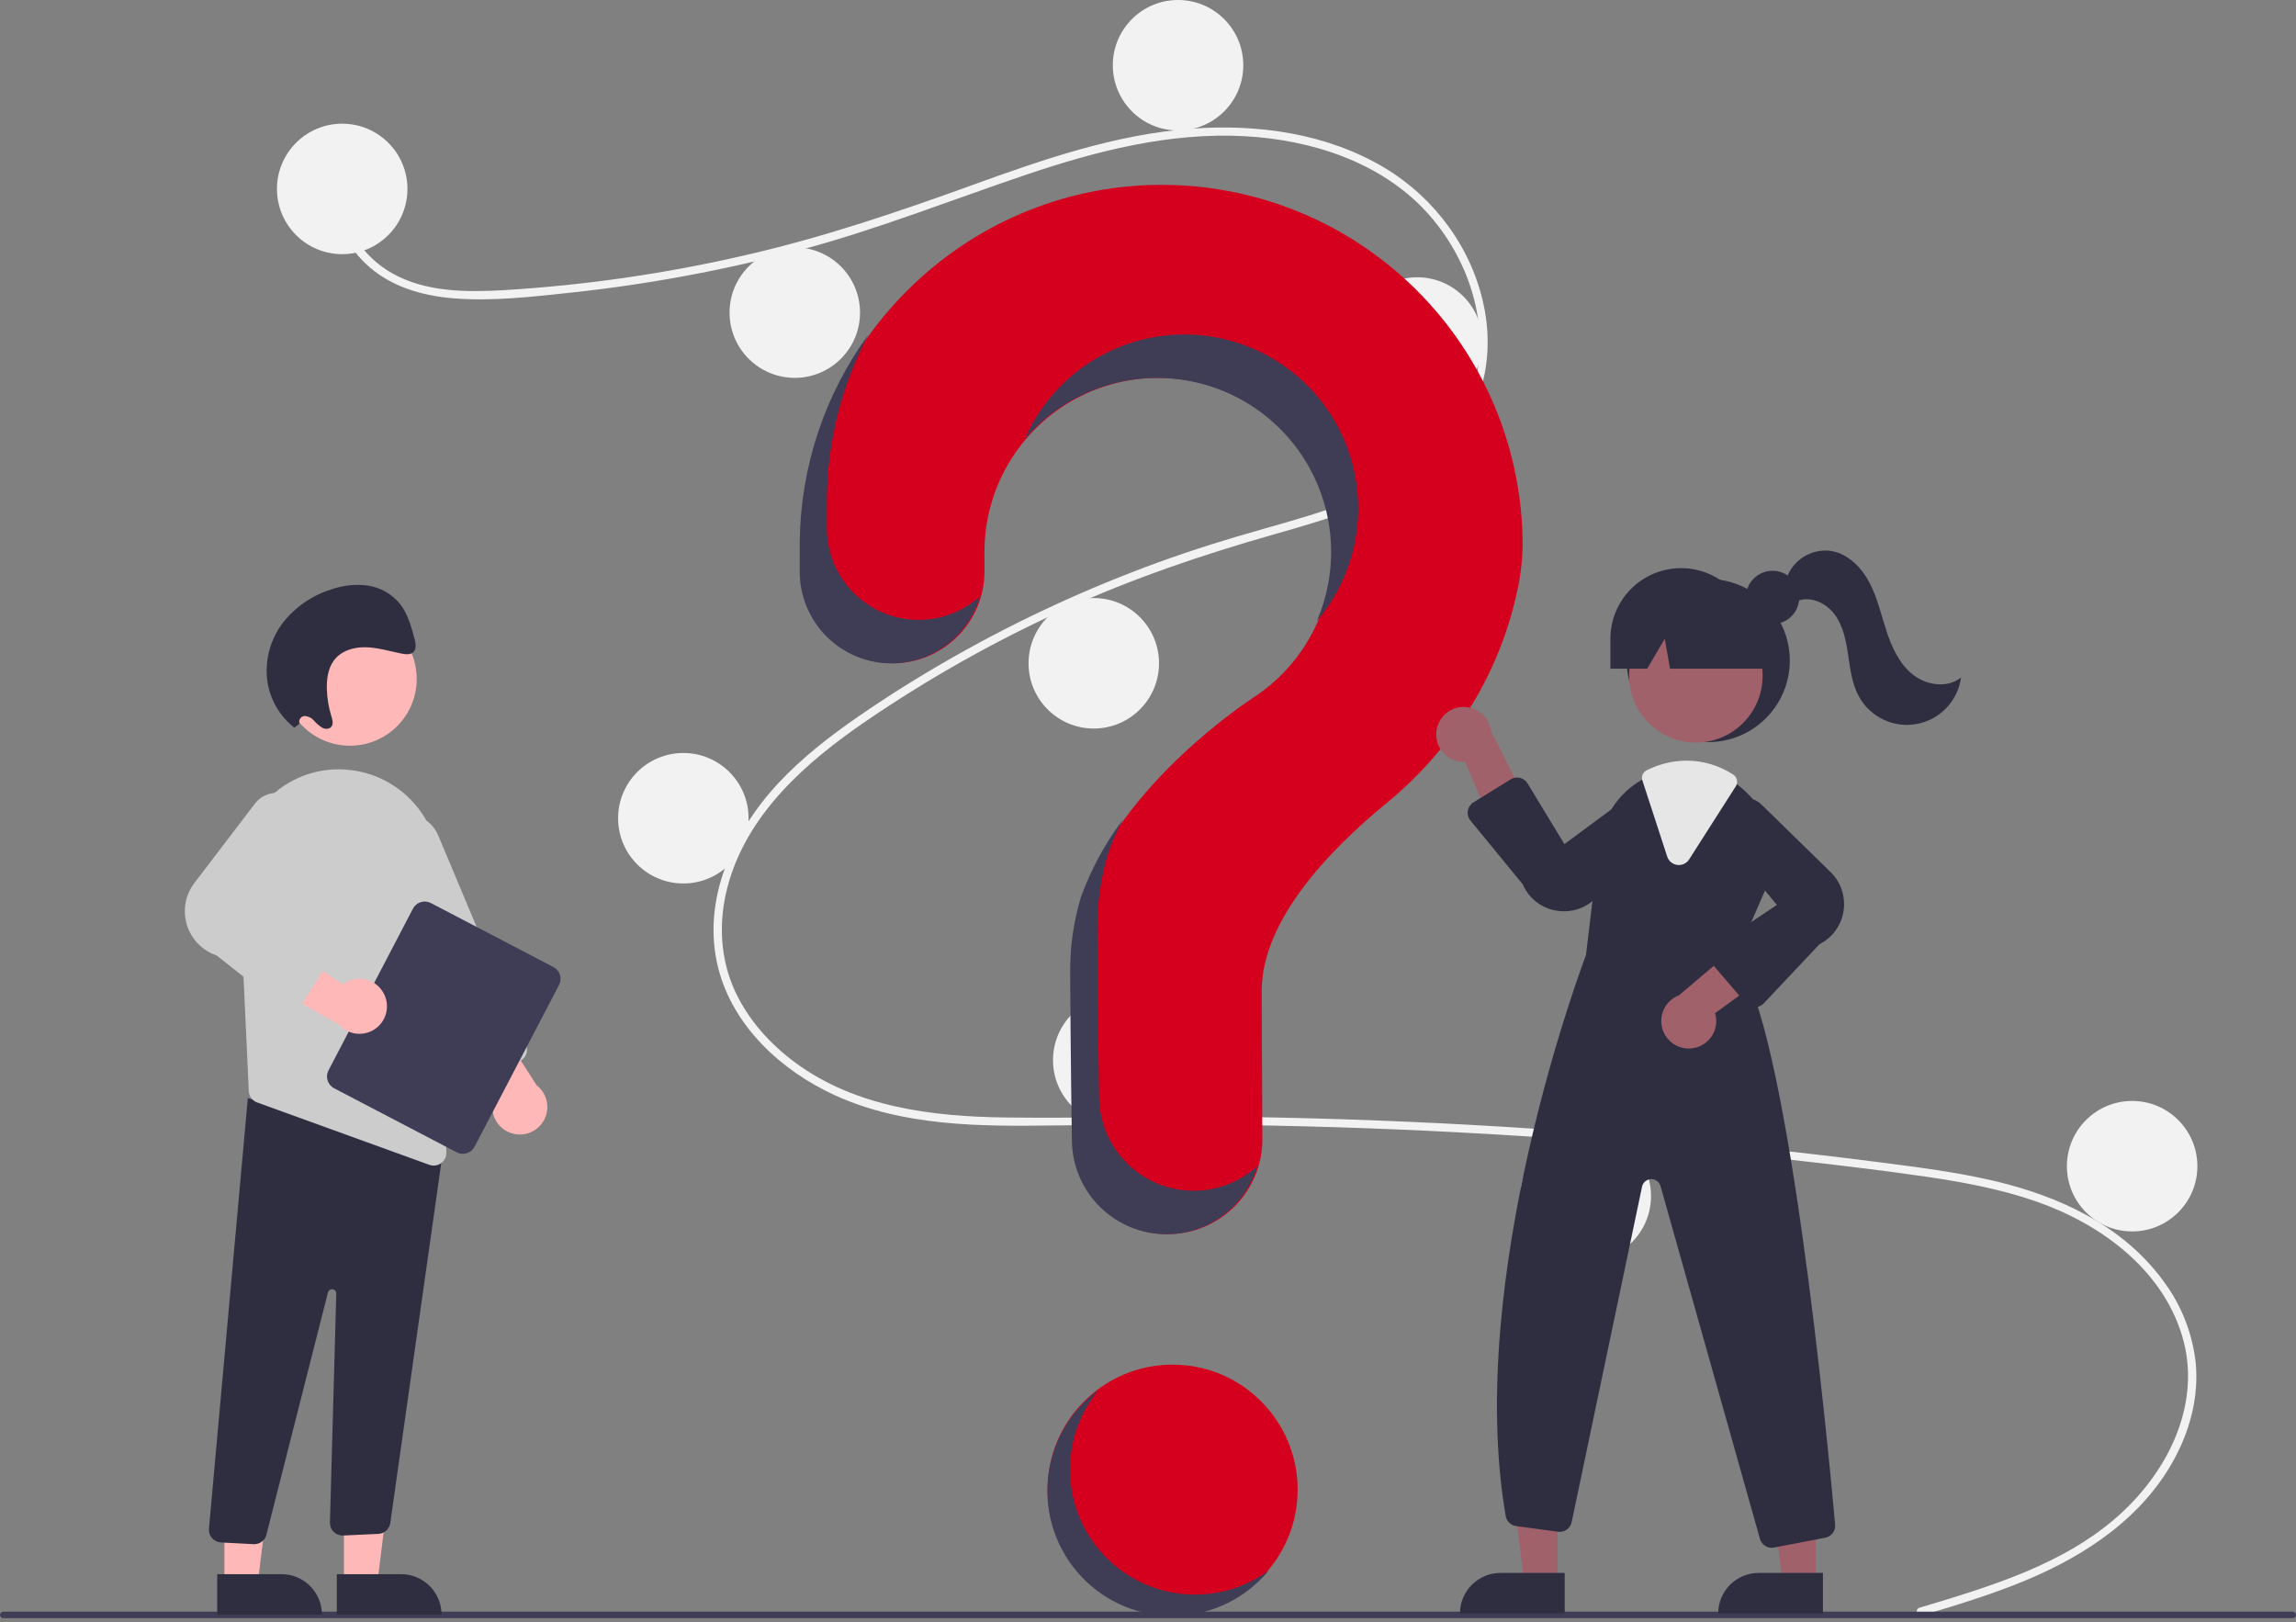 <svg width="528" height="373" viewBox="0 0 528 373" fill="none" xmlns="http://www.w3.org/2000/svg">
<rect x="0" y="0" width="528" height="373" fill="#808080" stroke="none"/>
<g clip-path="url(#clip0_353_10018)">
<path d="M269.66 371.305C285.541 371.305 298.414 358.431 298.414 342.551C298.414 326.67 285.541 313.796 269.66 313.796C253.78 313.796 240.906 326.67 240.906 342.551C240.906 358.431 253.78 371.305 269.66 371.305Z" fill="#D5001E"/>
<path d="M441.44 369.689C457.526 364.858 474.628 359.821 487.386 348.336C498.786 338.073 506.483 322.401 501.76 307.01C497.047 291.65 482.93 281.408 468.354 276.314C460.087 273.425 451.438 271.823 442.793 270.563C433.395 269.195 423.955 268.073 414.52 266.994C376.315 262.624 337.967 259.955 299.476 258.986C280.482 258.508 261.493 258.519 242.497 258.795C225.532 259.041 207.665 259.035 191.928 251.825C179.689 246.218 168.582 236.017 165.172 222.612C161.235 207.138 168.496 191.38 178.911 180.173C184.401 174.266 190.817 169.294 197.436 164.723C204.617 159.763 212.048 155.155 219.64 150.853C234.593 142.385 250.226 135.178 266.376 129.307C274.343 126.41 282.429 123.911 290.585 121.605C297.471 119.658 304.379 117.708 311.035 115.056C323.902 109.928 336.139 101.241 339.411 87.001C342.511 73.504 337.284 58.852 328.119 48.826C317.515 37.226 301.527 32.141 286.2 31.318C268.992 30.395 252.181 34.701 236.007 40.167C218.756 45.997 201.878 52.7 184.263 57.422C166.795 62.099 148.99 65.409 131.008 67.321C122.205 68.258 113.136 69.317 104.281 68.599C96.86 67.998 89.476 65.815 84.007 60.548C79.317 56.032 76.523 49.825 77.484 43.275C77.658 42.086 79.466 42.591 79.292 43.774C78.123 51.747 83.543 59.094 90.221 62.857C97.94 67.207 107.333 67.213 115.926 66.716C134.56 65.59 153.067 62.915 171.256 58.717C189.129 54.635 206.364 48.799 223.579 42.565C239.929 36.645 256.644 30.866 274.111 29.584C289.267 28.471 305.21 30.679 318.414 38.599C330.018 45.561 338.551 57.169 341.27 70.491C343.927 83.508 340.247 96.61 330.394 105.694C320.191 115.099 306.202 119.12 293.165 122.824C276.63 127.521 260.45 133.012 244.788 140.141C228.913 147.347 213.688 155.906 199.281 165.725C185.375 175.227 171.652 187.184 167.254 204.137C165.205 212.034 165.583 220.41 169.011 227.869C172.059 234.501 177.079 240.08 182.927 244.383C196.879 254.649 214.464 256.757 231.318 256.967C250.246 257.203 269.176 256.564 288.11 256.875C326.699 257.508 365.209 259.857 403.639 263.921C413.269 264.94 422.886 266.067 432.492 267.301C441.132 268.411 449.801 269.514 458.295 271.486C473.398 274.991 488.095 281.732 497.483 294.538C501.649 300.089 504.23 306.667 504.951 313.569C505.608 320.773 503.845 327.99 500.588 334.398C493.379 348.582 479.876 357.603 465.537 363.53C457.856 366.705 449.89 369.11 441.938 371.498C440.78 371.846 440.285 370.036 441.44 369.689Z" fill="#F2F2F2"/>
<path d="M78.695 58.446C86.98 58.446 93.697 51.73 93.697 43.444C93.697 35.159 86.98 28.442 78.695 28.442C70.409 28.442 63.692 35.159 63.692 43.444C63.692 51.73 70.409 58.446 78.695 58.446Z" fill="#F2F2F2"/>
<path d="M182.772 86.888C191.058 86.888 197.774 80.171 197.774 71.885C197.774 63.6 191.058 56.883 182.772 56.883C174.487 56.883 167.77 63.6 167.77 71.885C167.77 80.171 174.487 86.888 182.772 86.888Z" fill="#F2F2F2"/>
<path d="M270.91 30.004C279.196 30.004 285.913 23.288 285.913 15.002C285.913 6.717 279.196 0 270.91 0C262.625 0 255.908 6.717 255.908 15.002C255.908 23.288 262.625 30.004 270.91 30.004Z" fill="#F2F2F2"/>
<path d="M325.918 93.764C334.204 93.764 340.921 87.047 340.921 78.761C340.921 70.476 334.204 63.759 325.918 63.759C317.633 63.759 310.916 70.476 310.916 78.761C310.916 87.047 317.633 93.764 325.918 93.764Z" fill="#F2F2F2"/>
<path d="M251.532 167.525C259.818 167.525 266.535 160.808 266.535 152.523C266.535 144.237 259.818 137.521 251.532 137.521C243.247 137.521 236.53 144.237 236.53 152.523C236.53 160.808 243.247 167.525 251.532 167.525Z" fill="#F2F2F2"/>
<path d="M157.144 203.155C165.429 203.155 172.146 196.438 172.146 188.153C172.146 179.867 165.429 173.15 157.144 173.15C148.858 173.15 142.141 179.867 142.141 188.153C142.141 196.438 148.858 203.155 157.144 203.155Z" fill="#F2F2F2"/>
<path d="M257.158 258.788C265.444 258.788 272.16 252.071 272.16 243.786C272.16 235.5 265.444 228.784 257.158 228.784C248.873 228.784 242.156 235.5 242.156 243.786C242.156 252.071 248.873 258.788 257.158 258.788Z" fill="#F2F2F2"/>
<path d="M364.674 290.043C372.96 290.043 379.676 283.326 379.676 275.041C379.676 266.755 372.96 260.039 364.674 260.039C356.389 260.039 349.672 266.755 349.672 275.041C349.672 283.326 356.389 290.043 364.674 290.043Z" fill="#F2F2F2"/>
<path d="M490.318 283.167C498.603 283.167 505.32 276.45 505.32 268.164C505.32 259.879 498.603 253.162 490.318 253.162C482.032 253.162 475.315 259.879 475.315 268.164C475.315 276.45 482.032 283.167 490.318 283.167Z" fill="#F2F2F2"/>
<path d="M266.58 42.508C221.641 42.826 184.846 79.345 184.207 124.281C184.201 124.696 184.199 127.613 184.199 131.428C184.199 137.022 186.422 142.388 190.377 146.343C194.333 150.299 199.698 152.522 205.292 152.523C208.065 152.522 210.811 151.975 213.373 150.913C215.934 149.851 218.262 148.294 220.221 146.332C222.181 144.37 223.735 142.041 224.795 139.478C225.854 136.915 226.398 134.169 226.396 131.396C226.394 128.8 226.392 127.004 226.392 126.894C226.391 119.949 228.197 113.124 231.634 107.089C235.071 101.054 240.019 96.017 245.992 92.475C251.966 88.933 258.758 87.006 265.702 86.885C272.646 86.764 279.501 88.453 285.594 91.785C291.687 95.118 296.808 99.979 300.453 105.89C304.097 111.802 306.14 118.56 306.381 125.501C306.621 132.441 305.051 139.325 301.824 145.475C298.597 151.624 293.825 156.828 287.977 160.573L287.984 160.582C287.984 160.582 257.962 179.91 248.809 206.424L248.817 206.426C247.207 211.857 246.392 217.493 246.395 223.158C246.395 225.487 246.532 245.862 246.797 262.4C246.89 268.106 249.222 273.547 253.29 277.549C257.359 281.551 262.837 283.793 268.544 283.792C271.412 283.792 274.251 283.225 276.898 282.123C279.546 281.022 281.95 279.407 283.971 277.374C285.992 275.34 287.592 272.926 288.677 270.272C289.762 267.617 290.311 264.775 290.294 261.907C290.202 246.762 290.152 229.126 290.152 227.846C290.152 211.566 305.857 195.345 318.758 184.766C333.614 172.585 344.305 155.985 348.598 137.26C349.549 133.405 350.073 129.457 350.161 125.487C350.161 114.54 347.994 103.7 343.787 93.594C339.579 83.487 333.413 74.312 325.644 66.599C317.875 58.886 308.656 52.787 298.519 48.652C288.382 44.517 277.528 42.429 266.58 42.508Z" fill="#D5001E"/>
<path d="M527.256 372.093H0.744C0.547 372.093 0.359 372.014 0.219 371.874C0.08 371.735 0.002 371.546 0.002 371.349C0.002 371.152 0.08 370.963 0.219 370.823C0.359 370.684 0.547 370.605 0.744 370.604H527.256C527.453 370.604 527.642 370.683 527.782 370.822C527.922 370.962 528 371.151 528 371.349C528 371.546 527.922 371.736 527.782 371.875C527.642 372.015 527.453 372.093 527.256 372.093Z" fill="#3F3D56"/>
<path d="M392.838 170.648C403.195 170.648 411.591 162.252 411.591 151.895C411.591 141.538 403.195 133.142 392.838 133.142C382.482 133.142 374.086 141.538 374.086 151.895C374.086 162.252 382.482 170.648 392.838 170.648Z" fill="#2F2E41"/>
<path d="M358.185 363.884H350.522L346.876 334.325H358.187L358.185 363.884Z" fill="#A0616A"/>
<path d="M345.048 361.694H359.828V371H335.743C335.743 369.778 335.983 368.568 336.451 367.439C336.919 366.31 337.604 365.284 338.468 364.42C339.332 363.556 340.358 362.87 341.487 362.403C342.616 361.935 343.826 361.694 345.048 361.694Z" fill="#2F2E41"/>
<path d="M417.569 363.884H409.906L406.26 334.325H417.571L417.569 363.884Z" fill="#A0616A"/>
<path d="M404.432 361.694H419.212V371H395.126C395.126 369.778 395.367 368.568 395.835 367.439C396.302 366.31 396.988 365.284 397.852 364.42C398.716 363.556 399.742 362.87 400.871 362.403C402 361.935 403.21 361.694 404.432 361.694Z" fill="#2F2E41"/>
<path d="M389.989 170.757C398.468 170.757 405.342 163.883 405.342 155.404C405.342 146.925 398.468 140.051 389.989 140.051C381.509 140.051 374.636 146.925 374.636 155.404C374.636 163.883 381.509 170.757 389.989 170.757Z" fill="#A0616A"/>
<path d="M399.14 220.286L406.009 204.502C407.678 200.8 408.156 196.67 407.378 192.684C406.6 188.699 404.604 185.052 401.665 182.249C401.062 181.652 400.421 181.095 399.746 180.58C396.356 177.928 392.179 176.483 387.876 176.473C384.982 176.484 382.125 177.12 379.499 178.336C379.274 178.436 379.056 178.542 378.83 178.648C378.399 178.855 377.974 179.08 377.562 179.311C374.87 180.856 372.58 183.012 370.876 185.605C369.171 188.198 368.099 191.155 367.747 194.238L364.716 219.642C363.953 221.636 336.749 293.647 346.263 348.624C346.364 349.211 346.651 349.75 347.08 350.163C347.51 350.575 348.06 350.84 348.651 350.918L358.296 352.23C359.001 352.327 359.715 352.153 360.296 351.743C360.877 351.334 361.282 350.719 361.428 350.024L377.612 272.881C377.712 272.402 377.971 271.97 378.346 271.655C378.721 271.34 379.191 271.16 379.68 271.143C380.17 271.127 380.651 271.275 381.046 271.564C381.442 271.853 381.729 272.266 381.862 272.737L404.728 353.862C404.891 354.451 405.243 354.971 405.729 355.341C406.216 355.712 406.811 355.912 407.422 355.912C407.605 355.911 407.787 355.894 407.966 355.862L419.749 353.593C420.434 353.465 421.046 353.086 421.466 352.529C421.886 351.973 422.083 351.28 422.018 350.586C420.287 331.277 411.085 234.557 399.14 220.286Z" fill="#2F2E41"/>
<path d="M330.323 168.181C330.217 169.094 330.312 170.019 330.601 170.891C330.891 171.763 331.368 172.561 332 173.229C332.631 173.896 333.401 174.417 334.256 174.755C335.11 175.093 336.029 175.24 336.946 175.184L345.528 195.807L352.019 186.185L342.875 168.076C342.679 166.541 341.928 165.131 340.763 164.113C339.597 163.095 338.099 162.54 336.552 162.553C335.005 162.566 333.517 163.146 332.368 164.184C331.22 165.221 330.493 166.643 330.323 168.181Z" fill="#A0616A"/>
<path d="M389.137 241.052C390.05 240.943 390.927 240.635 391.708 240.15C392.488 239.665 393.153 239.015 393.656 238.246C394.158 237.476 394.485 236.606 394.614 235.696C394.744 234.786 394.672 233.859 394.405 232.98L412.461 219.829L401.59 215.758L386.11 228.871C384.663 229.418 383.467 230.477 382.749 231.848C382.031 233.218 381.84 234.804 382.213 236.306C382.586 237.807 383.497 239.12 384.774 239.995C386.05 240.869 387.602 241.246 389.137 241.052Z" fill="#A0616A"/>
<path d="M359.703 209.557C359.011 209.556 358.32 209.488 357.641 209.354C355.999 209.041 354.459 208.329 353.156 207.281C351.854 206.233 350.829 204.88 350.173 203.343L338.15 188.682C337.895 188.372 337.71 188.012 337.607 187.624C337.504 187.237 337.484 186.832 337.55 186.437C337.616 186.041 337.765 185.665 337.988 185.332C338.212 184.999 338.503 184.717 338.844 184.506L347.398 179.211C347.714 179.016 348.065 178.885 348.432 178.826C348.799 178.767 349.174 178.781 349.535 178.868C349.896 178.954 350.237 179.111 350.537 179.33C350.837 179.549 351.09 179.825 351.283 180.143L359.757 194.104L375.986 182.11C377.278 181.433 378.77 181.243 380.191 181.575C381.612 181.907 382.865 182.739 383.723 183.92C384.581 185.1 384.985 186.549 384.863 188.003C384.74 189.457 384.099 190.818 383.055 191.838L366.858 206.613C364.955 208.5 362.383 209.558 359.703 209.557Z" fill="#2F2E41"/>
<path d="M403.553 231.605C403.531 231.605 403.509 231.605 403.487 231.604C403.092 231.595 402.704 231.502 402.348 231.333C401.991 231.164 401.674 230.922 401.417 230.623L393.812 221.751C393.553 221.449 393.361 221.095 393.249 220.713C393.137 220.331 393.107 219.93 393.161 219.536C393.216 219.141 393.353 218.763 393.565 218.426C393.776 218.089 394.057 217.8 394.388 217.58L408.628 208.086L395.727 192.576C394.977 191.325 394.701 189.845 394.952 188.408C395.202 186.971 395.961 185.671 397.09 184.747C398.219 183.823 399.643 183.337 401.101 183.376C402.56 183.415 403.955 183.977 405.033 184.961L420.713 200.283C421.947 201.411 422.889 202.821 423.458 204.392C424.027 205.964 424.206 207.65 423.98 209.306C423.755 210.962 423.13 212.539 422.161 213.9C421.191 215.262 419.906 216.368 418.415 217.124L405.6 230.722C405.337 231 405.02 231.223 404.668 231.374C404.316 231.526 403.936 231.605 403.553 231.605Z" fill="#2F2E41"/>
<path d="M386.085 198.913C385.963 198.913 385.841 198.905 385.72 198.89C385.19 198.826 384.69 198.611 384.279 198.271C383.868 197.931 383.563 197.48 383.4 196.972L377.686 179.451C377.543 179.008 377.565 178.528 377.748 178.1C377.931 177.672 378.263 177.325 378.682 177.123L378.868 177.035C379.036 176.955 379.202 176.876 379.372 176.8C382.037 175.564 384.938 174.92 387.875 174.911C391.689 174.918 395.417 176.038 398.603 178.134C399.03 178.418 399.328 178.859 399.434 179.361C399.539 179.863 399.443 180.387 399.166 180.818L388.446 197.613C388.194 198.012 387.846 198.341 387.433 198.568C387.02 198.795 386.556 198.914 386.085 198.913Z" fill="#E6E6E6"/>
<path d="M407.623 143.523C411.012 143.523 413.759 140.776 413.759 137.387C413.759 133.998 411.012 131.25 407.623 131.25C404.234 131.25 401.487 133.998 401.487 137.387C401.487 140.776 404.234 143.523 407.623 143.523Z" fill="#2F2E41"/>
<path d="M386.587 130.642C382.277 130.642 378.143 132.354 375.095 135.402C372.047 138.45 370.335 142.584 370.335 146.894V153.77H378.792L382.837 146.894L384.05 153.77H409.716L402.84 146.894C402.84 142.584 401.127 138.45 398.08 135.402C395.032 132.354 390.898 130.642 386.587 130.642Z" fill="#2F2E41"/>
<path d="M410.777 133.184C411.456 131.062 412.861 129.247 414.745 128.058C416.629 126.87 418.872 126.384 421.079 126.685C424.99 127.339 428.082 130.482 429.924 133.993C431.766 137.504 432.617 141.433 433.855 145.2C435.094 148.966 436.85 152.753 439.977 155.191C443.103 157.63 447.901 158.291 450.972 155.783C450.621 158.397 449.457 160.834 447.645 162.75C445.833 164.667 443.465 165.965 440.875 166.461C438.285 166.957 435.604 166.627 433.212 165.516C430.82 164.405 428.838 162.571 427.545 160.272C425.925 157.389 425.507 154.01 425.026 150.738C424.546 147.467 423.922 144.081 421.987 141.399C420.053 138.717 416.431 136.966 413.358 138.187L410.777 133.184Z" fill="#2F2E41"/>
<path d="M211.248 142.545C205.653 142.544 200.289 140.321 196.333 136.366C192.377 132.41 190.155 127.045 190.155 121.45C190.154 117.635 190.157 114.718 190.163 114.303C190.34 101.234 193.632 88.397 199.763 76.855C189.689 90.646 184.15 107.227 183.912 124.304C183.906 124.719 183.903 127.636 183.904 131.452C183.904 137.046 186.126 142.411 190.082 146.367C194.038 150.323 199.403 152.546 204.997 152.546C209.594 152.545 214.064 151.042 217.73 148.268C221.395 145.494 224.055 141.599 225.305 137.175C221.442 140.638 216.436 142.551 211.248 142.545Z" fill="#3F3D56"/>
<path d="M268.01 86.957C274.477 87.266 280.773 89.139 286.356 92.417C291.94 95.695 296.645 100.28 300.066 105.776C303.488 111.273 305.525 117.518 306.001 123.975C306.477 130.432 305.38 136.909 302.802 142.848C306.531 138.469 309.271 133.338 310.837 127.803C312.402 122.269 312.756 116.462 311.874 110.779C310.992 105.096 308.895 99.669 305.726 94.87C302.557 90.07 298.39 86.011 293.51 82.968C288.63 79.925 283.151 77.97 277.446 77.236C271.742 76.502 265.946 77.007 260.455 78.716C254.963 80.426 249.905 83.299 245.624 87.14C241.344 90.982 237.942 95.701 235.651 100.976C239.611 96.317 244.588 92.631 250.199 90.2C255.809 87.769 261.903 86.66 268.01 86.957Z" fill="#3F3D56"/>
<path d="M274.5 273.814C268.793 273.816 263.314 271.573 259.246 267.571C255.177 263.569 252.845 258.128 252.753 252.422C252.488 235.885 252.351 215.509 252.351 213.18C252.347 207.515 253.163 201.88 254.772 196.448L254.765 196.446C255.715 193.72 256.863 191.066 258.199 188.507C254.097 193.973 250.833 200.019 248.514 206.448L248.521 206.449C246.912 211.881 246.096 217.517 246.1 223.182C246.1 225.511 246.237 245.886 246.502 262.424C246.594 268.13 248.926 273.571 252.995 277.573C257.063 281.575 262.542 283.817 268.249 283.816C272.954 283.815 277.532 282.289 281.297 279.465C285.061 276.642 287.809 272.675 289.128 268.158C285.129 271.804 279.911 273.822 274.5 273.814Z" fill="#3F3D56"/>
<path d="M79.1 364.169L86.763 364.169L90.409 334.609L79.098 334.61L79.1 364.169Z" fill="#FFB8B8"/>
<path d="M101.543 371.285L77.458 371.286L77.457 361.98L92.237 361.979C94.705 361.979 97.072 362.96 98.817 364.705C100.562 366.45 101.543 368.817 101.543 371.285Z" fill="#2F2E41"/>
<path d="M51.596 364.169L59.259 364.169L62.905 334.609L51.594 334.61L51.596 364.169Z" fill="#FFB8B8"/>
<path d="M74.039 371.285L49.954 371.286L49.953 361.98L64.733 361.979C67.201 361.979 69.568 362.96 71.313 364.705C73.058 366.45 74.039 368.817 74.039 371.285Z" fill="#2F2E41"/>
<path d="M58.292 355.078L50.807 354.685C50.421 354.664 50.043 354.568 49.695 354.4C49.346 354.233 49.035 353.998 48.778 353.709C48.521 353.42 48.324 353.083 48.198 352.718C48.072 352.352 48.02 351.965 48.045 351.58L56.992 252.524L98.192 263.642L102.162 262.559L89.749 350.25C89.643 350.909 89.315 351.513 88.82 351.961C88.325 352.41 87.691 352.676 87.024 352.715L78.955 353.091C78.552 353.114 78.148 353.052 77.769 352.911C77.391 352.769 77.046 352.55 76.756 352.269C76.466 351.987 76.238 351.648 76.086 351.274C75.934 350.899 75.861 350.498 75.872 350.094L77.334 297.463C77.341 297.22 77.257 296.983 77.097 296.798C76.938 296.614 76.716 296.497 76.474 296.468C76.232 296.44 75.988 296.503 75.791 296.646C75.594 296.788 75.457 297 75.407 297.238L61.307 352.754C61.174 353.413 60.816 354.005 60.296 354.429C59.775 354.854 59.123 355.085 58.451 355.083C58.398 355.083 58.346 355.082 58.292 355.078Z" fill="#2F2E41"/>
<path d="M80.476 171.475C88.955 171.475 95.829 164.601 95.829 156.122C95.829 147.643 88.955 140.769 80.476 140.769C71.996 140.769 65.123 147.643 65.123 156.122C65.123 164.601 71.996 171.475 80.476 171.475Z" fill="#FFB8B8"/>
<path d="M54.914 201.228L56.602 237.65L57.212 250.901C57.237 251.478 57.433 252.035 57.775 252.5C58.117 252.965 58.591 253.317 59.134 253.511L98.725 267.853C99.045 267.972 99.384 268.031 99.725 268.028C100.115 268.03 100.501 267.954 100.861 267.803C101.221 267.652 101.546 267.43 101.818 267.151C102.09 266.872 102.303 266.54 102.445 266.177C102.586 265.813 102.652 265.425 102.64 265.035L101.017 199.546C100.91 194.173 98.933 189.006 95.424 184.935C91.916 180.864 87.098 178.144 81.799 177.245C81.416 177.186 81.027 177.128 80.637 177.076C77.352 176.668 74.017 176.985 70.867 178.005C67.718 179.024 64.829 180.722 62.406 182.978C59.897 185.285 57.926 188.116 56.631 191.27C55.336 194.423 54.75 197.823 54.914 201.228Z" fill="#CCCCCC"/>
<path d="M117.637 260.586C116.701 260.295 115.846 259.79 115.139 259.11C114.433 258.43 113.895 257.594 113.569 256.67C113.243 255.745 113.138 254.757 113.261 253.784C113.385 252.812 113.734 251.881 114.281 251.068L100.856 233.215L112.441 232.498L123.414 249.561C124.589 250.469 125.407 251.762 125.723 253.213C126.04 254.664 125.836 256.18 125.147 257.495C124.458 258.81 123.327 259.841 121.954 260.406C120.581 260.971 119.053 261.035 117.637 260.586Z" fill="#FFB8B8"/>
<path d="M108.198 247.837C107.842 247.693 107.519 247.479 107.246 247.209C106.973 246.939 106.757 246.617 106.61 246.263L86.383 198.072C85.986 197.128 85.779 196.116 85.773 195.092C85.768 194.069 85.964 193.054 86.351 192.106C86.738 191.159 87.308 190.296 88.028 189.569C88.749 188.842 89.605 188.264 90.549 187.867C91.493 187.471 92.505 187.265 93.529 187.26C94.553 187.256 95.567 187.453 96.514 187.841C97.462 188.228 98.323 188.799 99.05 189.52C99.777 190.24 100.355 191.097 100.75 192.042L120.977 240.233C121.276 240.948 121.279 241.752 120.986 242.469C120.693 243.186 120.128 243.757 119.414 244.058L110.434 247.826C110.081 247.976 109.701 248.054 109.317 248.056C108.933 248.058 108.553 247.983 108.198 247.837Z" fill="#CCCCCC"/>
<path d="M75.54 246.137L94.967 208.939C95.342 208.223 95.985 207.686 96.755 207.444C97.526 207.202 98.361 207.276 99.077 207.649L127.276 222.376C127.991 222.751 128.529 223.394 128.771 224.165C129.012 224.935 128.939 225.77 128.566 226.486L109.138 263.685C108.764 264.4 108.121 264.938 107.35 265.179C106.58 265.421 105.745 265.348 105.028 264.975L76.829 250.247C76.114 249.873 75.577 249.23 75.335 248.459C75.093 247.689 75.167 246.854 75.54 246.137Z" fill="#3F3D56"/>
<path d="M88.568 229.143C88.223 228.225 87.668 227.401 86.948 226.736C86.227 226.071 85.361 225.583 84.419 225.313C83.477 225.042 82.484 224.995 81.52 225.176C80.557 225.357 79.649 225.76 78.869 226.354L60.255 214.006L60.223 225.614L77.904 235.561C78.88 236.68 80.219 237.419 81.686 237.65C83.153 237.88 84.654 237.587 85.926 236.821C87.199 236.056 88.161 234.867 88.644 233.462C89.127 232.058 89.1 230.529 88.568 229.143Z" fill="#FFB8B8"/>
<path d="M65.033 231.753L49.821 219.702C48.175 219.15 46.688 218.206 45.487 216.952C44.286 215.698 43.408 214.172 42.927 212.504C42.446 210.836 42.377 209.076 42.726 207.375C43.075 205.675 43.831 204.084 44.93 202.74L58.743 184.638C59.703 183.465 61.053 182.677 62.546 182.417C64.039 182.157 65.576 182.444 66.876 183.224C68.175 184.004 69.15 185.226 69.623 186.666C70.096 188.106 70.035 189.668 69.451 191.067L58.522 208.944L74.583 216.562C74.956 216.739 75.288 216.994 75.556 217.308C75.824 217.623 76.022 217.991 76.137 218.388C76.252 218.785 76.281 219.202 76.223 219.611C76.165 220.021 76.021 220.413 75.8 220.762L69.317 231.023C69.098 231.369 68.809 231.666 68.468 231.893C68.127 232.12 67.742 232.273 67.338 232.342C67.322 232.345 67.305 232.348 67.289 232.35C66.892 232.41 66.487 232.388 66.099 232.285C65.711 232.182 65.349 232.001 65.033 231.753Z" fill="#CCCCCC"/>
<path d="M68.874 166.403C68.809 166.21 68.788 166.005 68.813 165.803C68.839 165.601 68.911 165.407 69.023 165.237C69.135 165.067 69.284 164.925 69.46 164.821C69.635 164.718 69.832 164.656 70.035 164.641C70.451 164.663 70.858 164.77 71.231 164.954C71.605 165.138 71.937 165.396 72.208 165.713C72.763 166.353 73.41 166.909 74.128 167.361C74.87 167.735 75.877 167.682 76.301 166.968C76.698 166.298 76.426 165.401 76.185 164.622C75.573 162.641 75.23 160.587 75.166 158.515C75.097 156.202 75.424 153.788 76.704 151.984C78.357 149.656 81.312 148.772 84.109 148.836C86.905 148.9 89.657 149.763 92.427 150.309C93.383 150.497 94.507 150.594 95.147 149.852C95.827 149.064 95.577 147.789 95.288 146.725C94.537 143.963 93.741 141.108 91.997 138.878C90.111 136.561 87.417 135.044 84.457 134.634C81.616 134.282 78.732 134.609 76.042 135.589C71.66 136.971 67.803 139.657 64.989 143.289C62.088 147.152 60.834 152.007 61.502 156.792C62.155 160.959 64.363 164.724 67.682 167.327L68.874 166.403Z" fill="#2F2E41"/>
<path d="M263.325 364.291C259.24 362.512 255.625 359.808 252.764 356.392C249.904 352.977 247.876 348.943 246.841 344.61C245.806 340.276 245.793 335.762 246.802 331.422C247.811 327.082 249.814 323.037 252.655 319.604C249.362 322.008 246.618 325.086 244.605 328.632C242.592 332.178 241.356 336.111 240.98 340.171C240.603 344.231 241.095 348.325 242.421 352.18C243.748 356.036 245.879 359.565 248.674 362.534C251.469 365.503 254.863 367.843 258.632 369.4C262.4 370.957 266.457 371.694 270.532 371.563C274.608 371.432 278.608 370.436 282.269 368.641C285.93 366.846 289.167 364.292 291.766 361.15C287.713 364.113 282.954 365.961 277.964 366.512C272.974 367.064 267.927 366.298 263.325 364.291Z" fill="#3F3D56"/>
</g>
<defs>
<clipPath id="clip0_353_10018">
<rect width="528" height="372.093" fill="white"/>
</clipPath>
</defs>
</svg>
